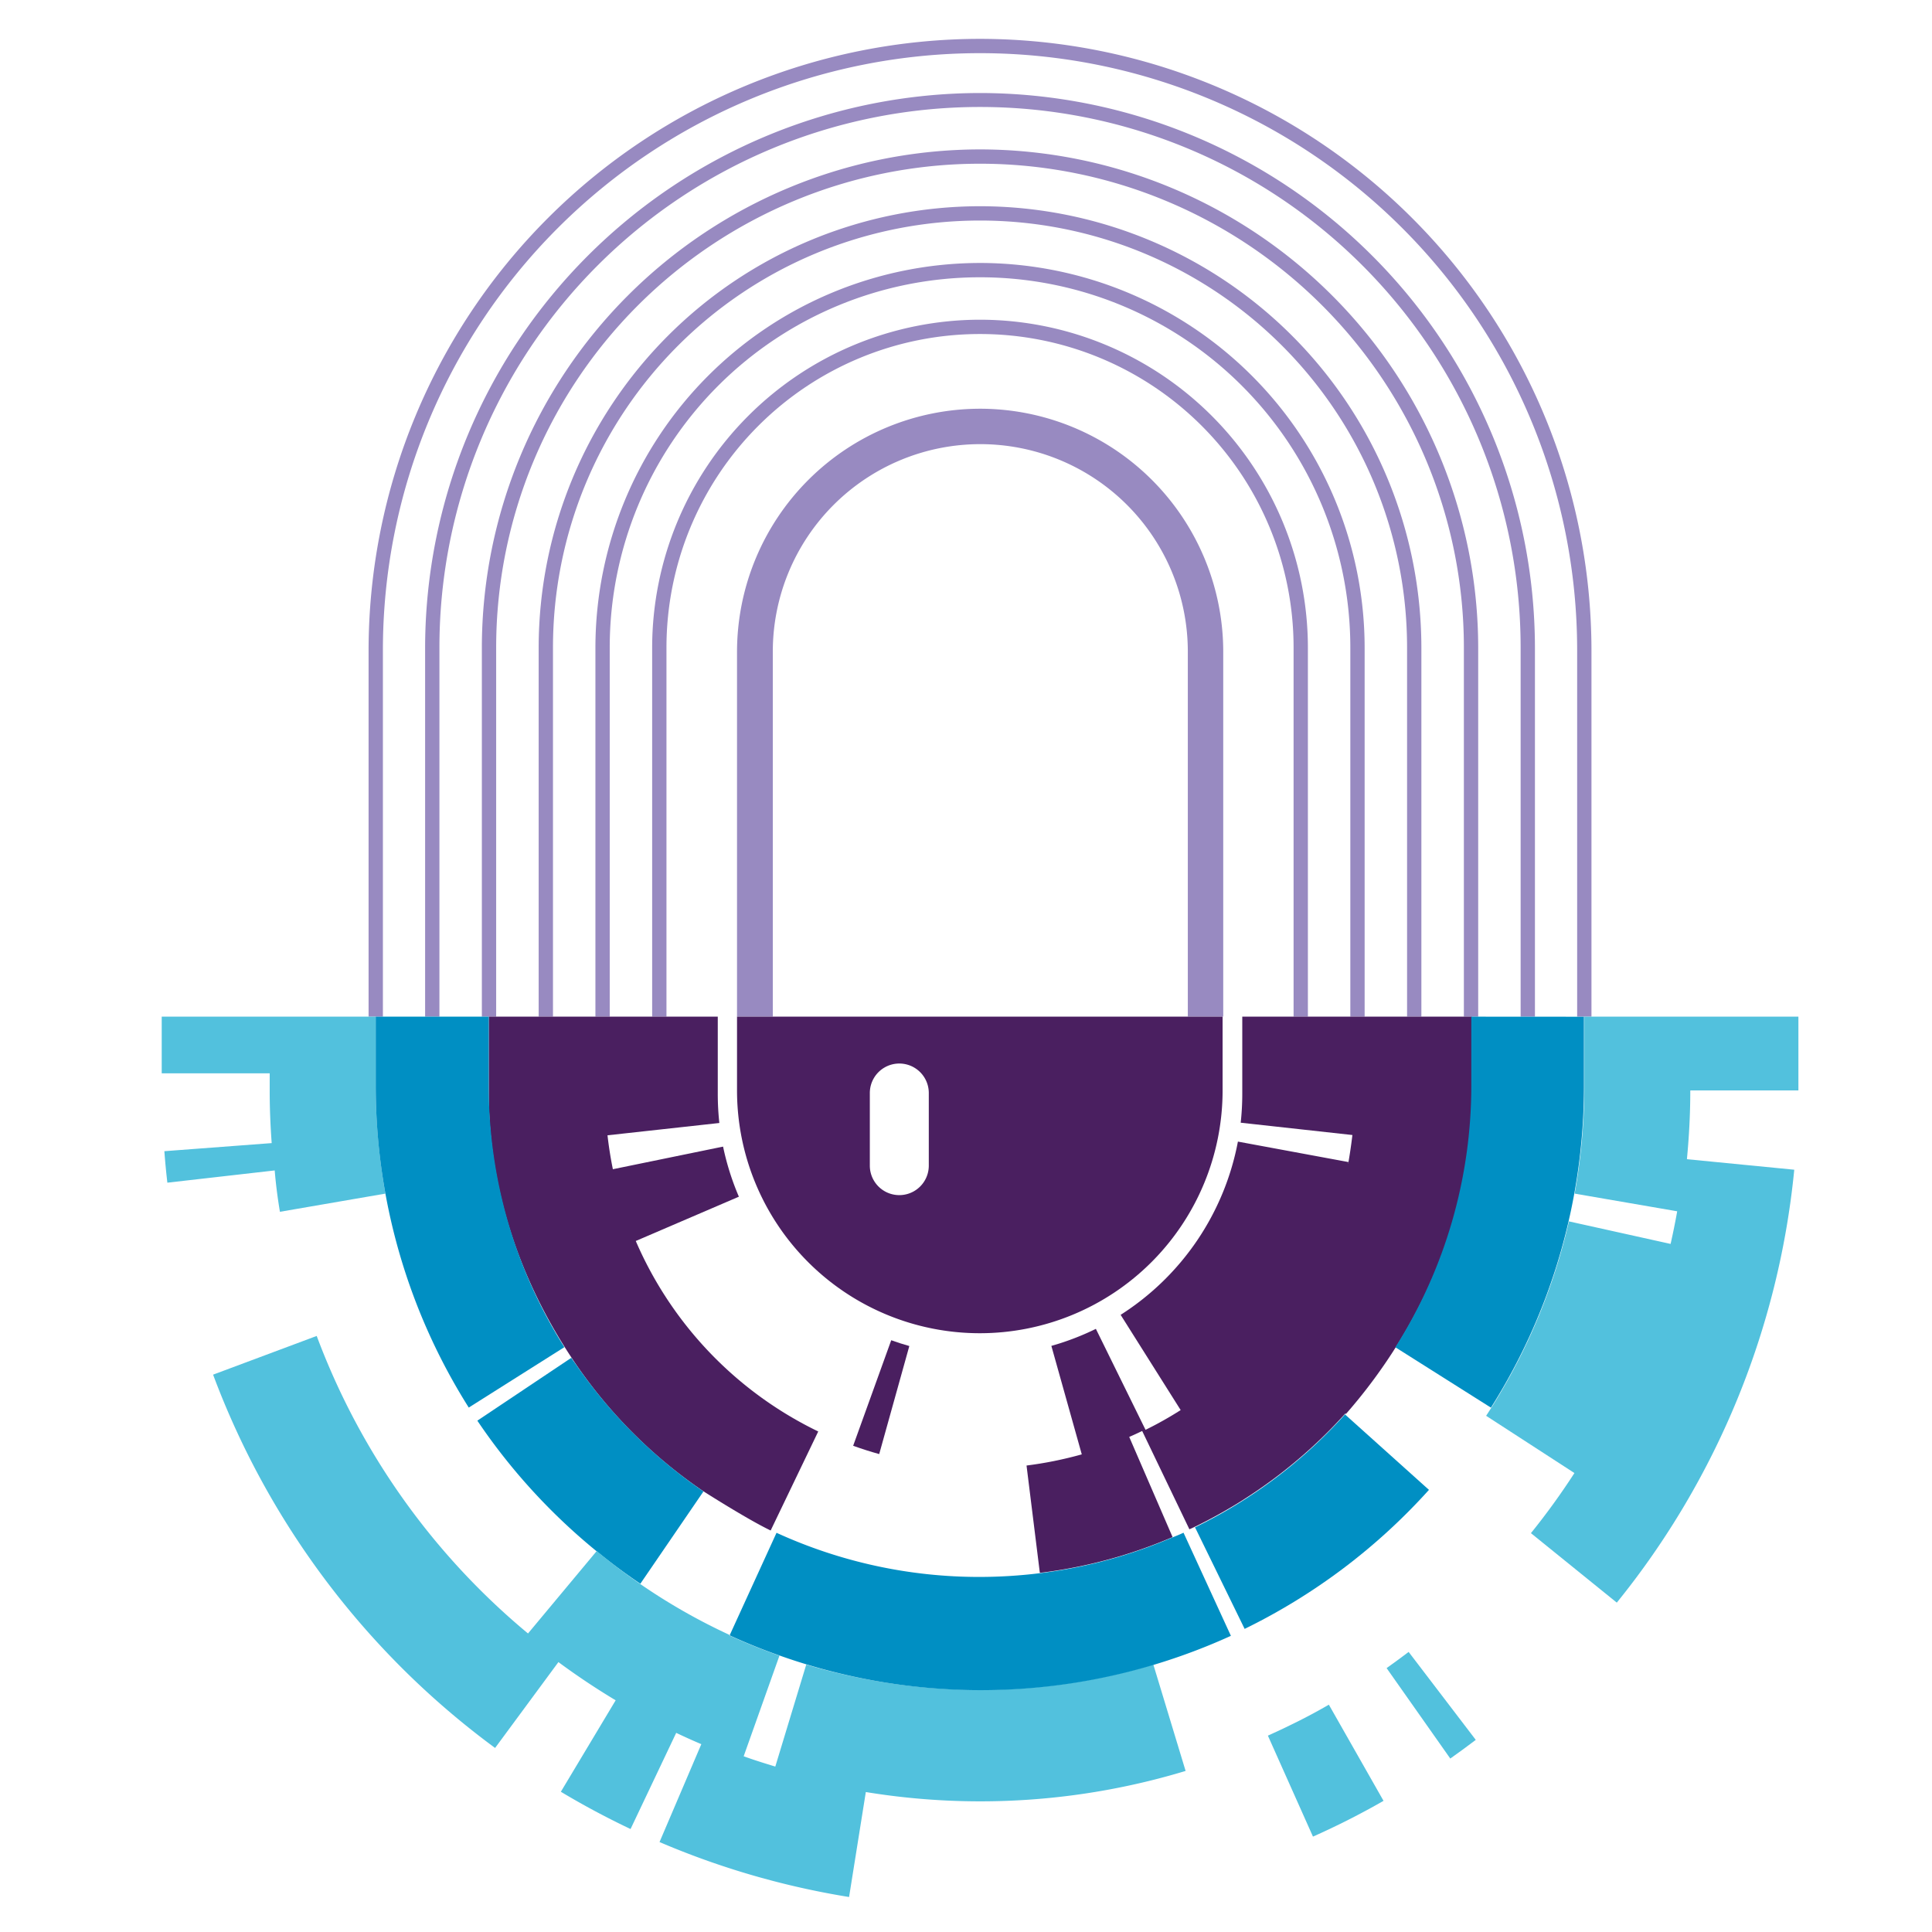 <svg xmlns="http://www.w3.org/2000/svg" viewBox="0 0 270 270"><title>explainer-c_most-advanced-dlp</title><path d="M137,5.43A85.54,85.54,0,0,0,51.51,90.88v51.2h2V90.88a83.45,83.45,0,1,1,166.9,0v51.2h2V90.88A85.54,85.54,0,0,0,137,5.43Z" fill="#988ac1"/><path d="M137,13A77.64,77.64,0,0,0,59.41,90.5v51.58h2V90.5a75.55,75.55,0,1,1,151.1,0v51.58h2V90.5A77.64,77.64,0,0,0,137,13Z" fill="#988ac1"/><path d="M137,20.88A69.7,69.7,0,0,0,67.34,90.5v51.58h2V90.5a67.62,67.62,0,0,1,135.24,0v51.58h2V90.5A69.7,69.7,0,0,0,137,20.88Z" fill="#988ac1"/><path d="M137,28.82A61.75,61.75,0,0,0,75.28,90.5v51.58h2V90.5a59.68,59.68,0,1,1,119.36,0v51.58h2V90.5A61.75,61.75,0,0,0,137,28.82Z" fill="#988ac1"/><path d="M137,36.75A53.81,53.81,0,0,0,83.21,90.5v51.58h2V90.5a51.75,51.75,0,1,1,103.5,0v51.58h2V90.5A53.81,53.81,0,0,0,137,36.75Z" fill="#988ac1"/><path d="M137,44.68A45.87,45.87,0,0,0,91.14,90.5v51.58h2V90.5a43.82,43.82,0,1,1,87.64,0v51.58h2V90.5A45.87,45.87,0,0,0,137,44.68Z" fill="#988ac1"/><path d="M137,57.12A34,34,0,0,0,103,91.07v51H108v-51a29,29,0,0,1,58,0v51h4.95v-51A34,34,0,0,0,137,57.12Z" fill="#988ac1"/><path d="M103,142.08v10.31a33.93,33.93,0,1,0,67.86,0V142.08Zm26.8,20.82a4.12,4.12,0,0,1-8.24,0V152.75a4.12,4.12,0,0,1,8.24,0Z" fill="#4a1f60"/><path d="M119.23,202.05c1.19.43,2.42.82,3.64,1.16l4.21-15.1c-.85-.24-1.7-.51-2.53-.81Z" fill="#4a1f60"/><path d="M173.61,142.08V152.8a37.55,37.55,0,0,1-.22,4.1L189,158.62c-.21,1.78-.45,3.22-.55,3.78L173,159.54a36.82,36.82,0,0,1-16.39,24.21L165,197.06a50,50,0,0,1-4.91,2.76l-6.94-14.11a36.91,36.91,0,0,1-6.22,2.38l4.25,15.16a53.32,53.32,0,0,1-7.72,1.56l1.86,15a67.44,67.44,0,0,0,18.55-5l-6.06-14c.61-.26,1.21-.54,1.81-.83l6.6,13.74.8-.37a68.6,68.6,0,0,0,21-15.82l.08.07c10.73-12.25,17.58-28.11,17.58-44.83V142.08Zm14.8,20.33c0,.3-.06.34,0,0Z" fill="#4a1f60"/><path d="M88.85,173.43l14.41-6.19a36.88,36.88,0,0,1-2.21-7l-15.4,3.16c-.32-1.56-.57-3.15-.75-4.74l15.63-1.72a37.55,37.55,0,0,1-.22-4.1V142.08h-32V152.8c0,12.49,3.82,25.66,12.28,38a67.53,67.53,0,0,0,17.73,17.62s6.07,3.88,9.38,5.47l6.65-13.84A52.77,52.77,0,0,1,88.85,173.43Z" fill="#4a1f60"/><path d="M205.62,142.08v9.63A68.32,68.32,0,0,1,195,188.28l13.36,8.44a84.14,84.14,0,0,0,13-45v-9.63Z" fill="#008fc3"/><path d="M188,197.63a68.6,68.6,0,0,1-21,15.82l.18.35,6.76,13.84a84.72,84.72,0,0,0,25.76-19.43L188,197.7Z" fill="#008fc3"/><path d="M98.31,208.43a68.91,68.91,0,0,1-17.73-17.62c-.25-.35-.5-.69-.74-1.05l-13.13,8.78a84.44,84.44,0,0,0,22.78,22.79l8.65-12.65Z" fill="#008fc3"/><path d="M108.35,246.88l4.33-14.27c-1.25-.38-2.5-.79-3.74-1.23l-5,14.06C105.39,246,106.87,246.43,108.35,246.88Z" fill="none"/><path d="M177.19,242.56l6.3,14.11c3.35-1.49,6.67-3.17,9.86-5l-7.64-13.44C183,239.81,180.08,241.26,177.19,242.56Z" fill="#52c1dd"/><path d="M193.78,233.12l8.9,12.64c1.19-.84,2.39-1.72,3.56-2.61l-9.38-12.29C195.84,231.63,194.81,232.39,193.78,233.12Z" fill="#52c1dd"/><path d="M236.23,152.39h15.1V142.08H221.41v10.48a84.8,84.8,0,0,1-1.35,14.25l14.33,2.47c-.27,1.53-.58,3.05-.92,4.56l-14.21-3.15a84.06,84.06,0,0,1-11.57,27.17l12.34,8a98.94,98.94,0,0,1-6.08,8.4l12,9.71a113.72,113.72,0,0,0,24.8-60.5l-15-1.47c.3-3.15.47-6.33.47-9.5Z" fill="#52c1dd"/><path d="M112.68,232.61l-4.33,14.27c-1.48-.45-3-.92-4.42-1.44l5-14.06q-3.54-1.24-7-2.82l0-.09a83.62,83.62,0,0,1-18.53-11.72l-9.61,11.53A99,99,0,0,1,44.26,186.7l-14.48,5.41a114.43,114.43,0,0,0,39.41,52.17l8.85-12q3.87,2.86,8,5.34L78.38,250.4c3.15,1.89,6.43,3.64,9.74,5.21l6.38-13.44c1.16.55,2.33,1.08,3.51,1.58l-5.84,13.68a113.26,113.26,0,0,0,26.49,7.68L121,250.44a99,99,0,0,0,44.69-2.95l-4.51-14.87a84.82,84.82,0,0,1-48.53,0Z" fill="#52c1dd"/><path d="M39.12,169.35l14.74-2.54a86.34,86.34,0,0,1-1.35-14.38V142.08H22.6V150H37.69v2.44c0,2.44.1,4.88.28,7.31l-15,1.13c.11,1.47.25,2.95.42,4.4l15-1.71C38.55,165.52,38.8,167.44,39.12,169.35Z" fill="#52c1dd"/><path d="M165.4,214.2c-.52.24-1,.44-1.56.66a67.44,67.44,0,0,1-18.55,5,69.77,69.77,0,0,1-8.33.52,68,68,0,0,1-28.44-6.17L102,228.47l0,.09q3.45,1.58,7,2.82c1.24.44,2.49.85,3.74,1.23a84.22,84.22,0,0,0,59.28-4Z" fill="#008fc3"/><path d="M68.3,151.71v-9.63H52.51v9.63a84.16,84.16,0,0,0,13,45l13.36-8.44A68.32,68.32,0,0,1,68.3,151.71Z" fill="#008fc3"/></svg>